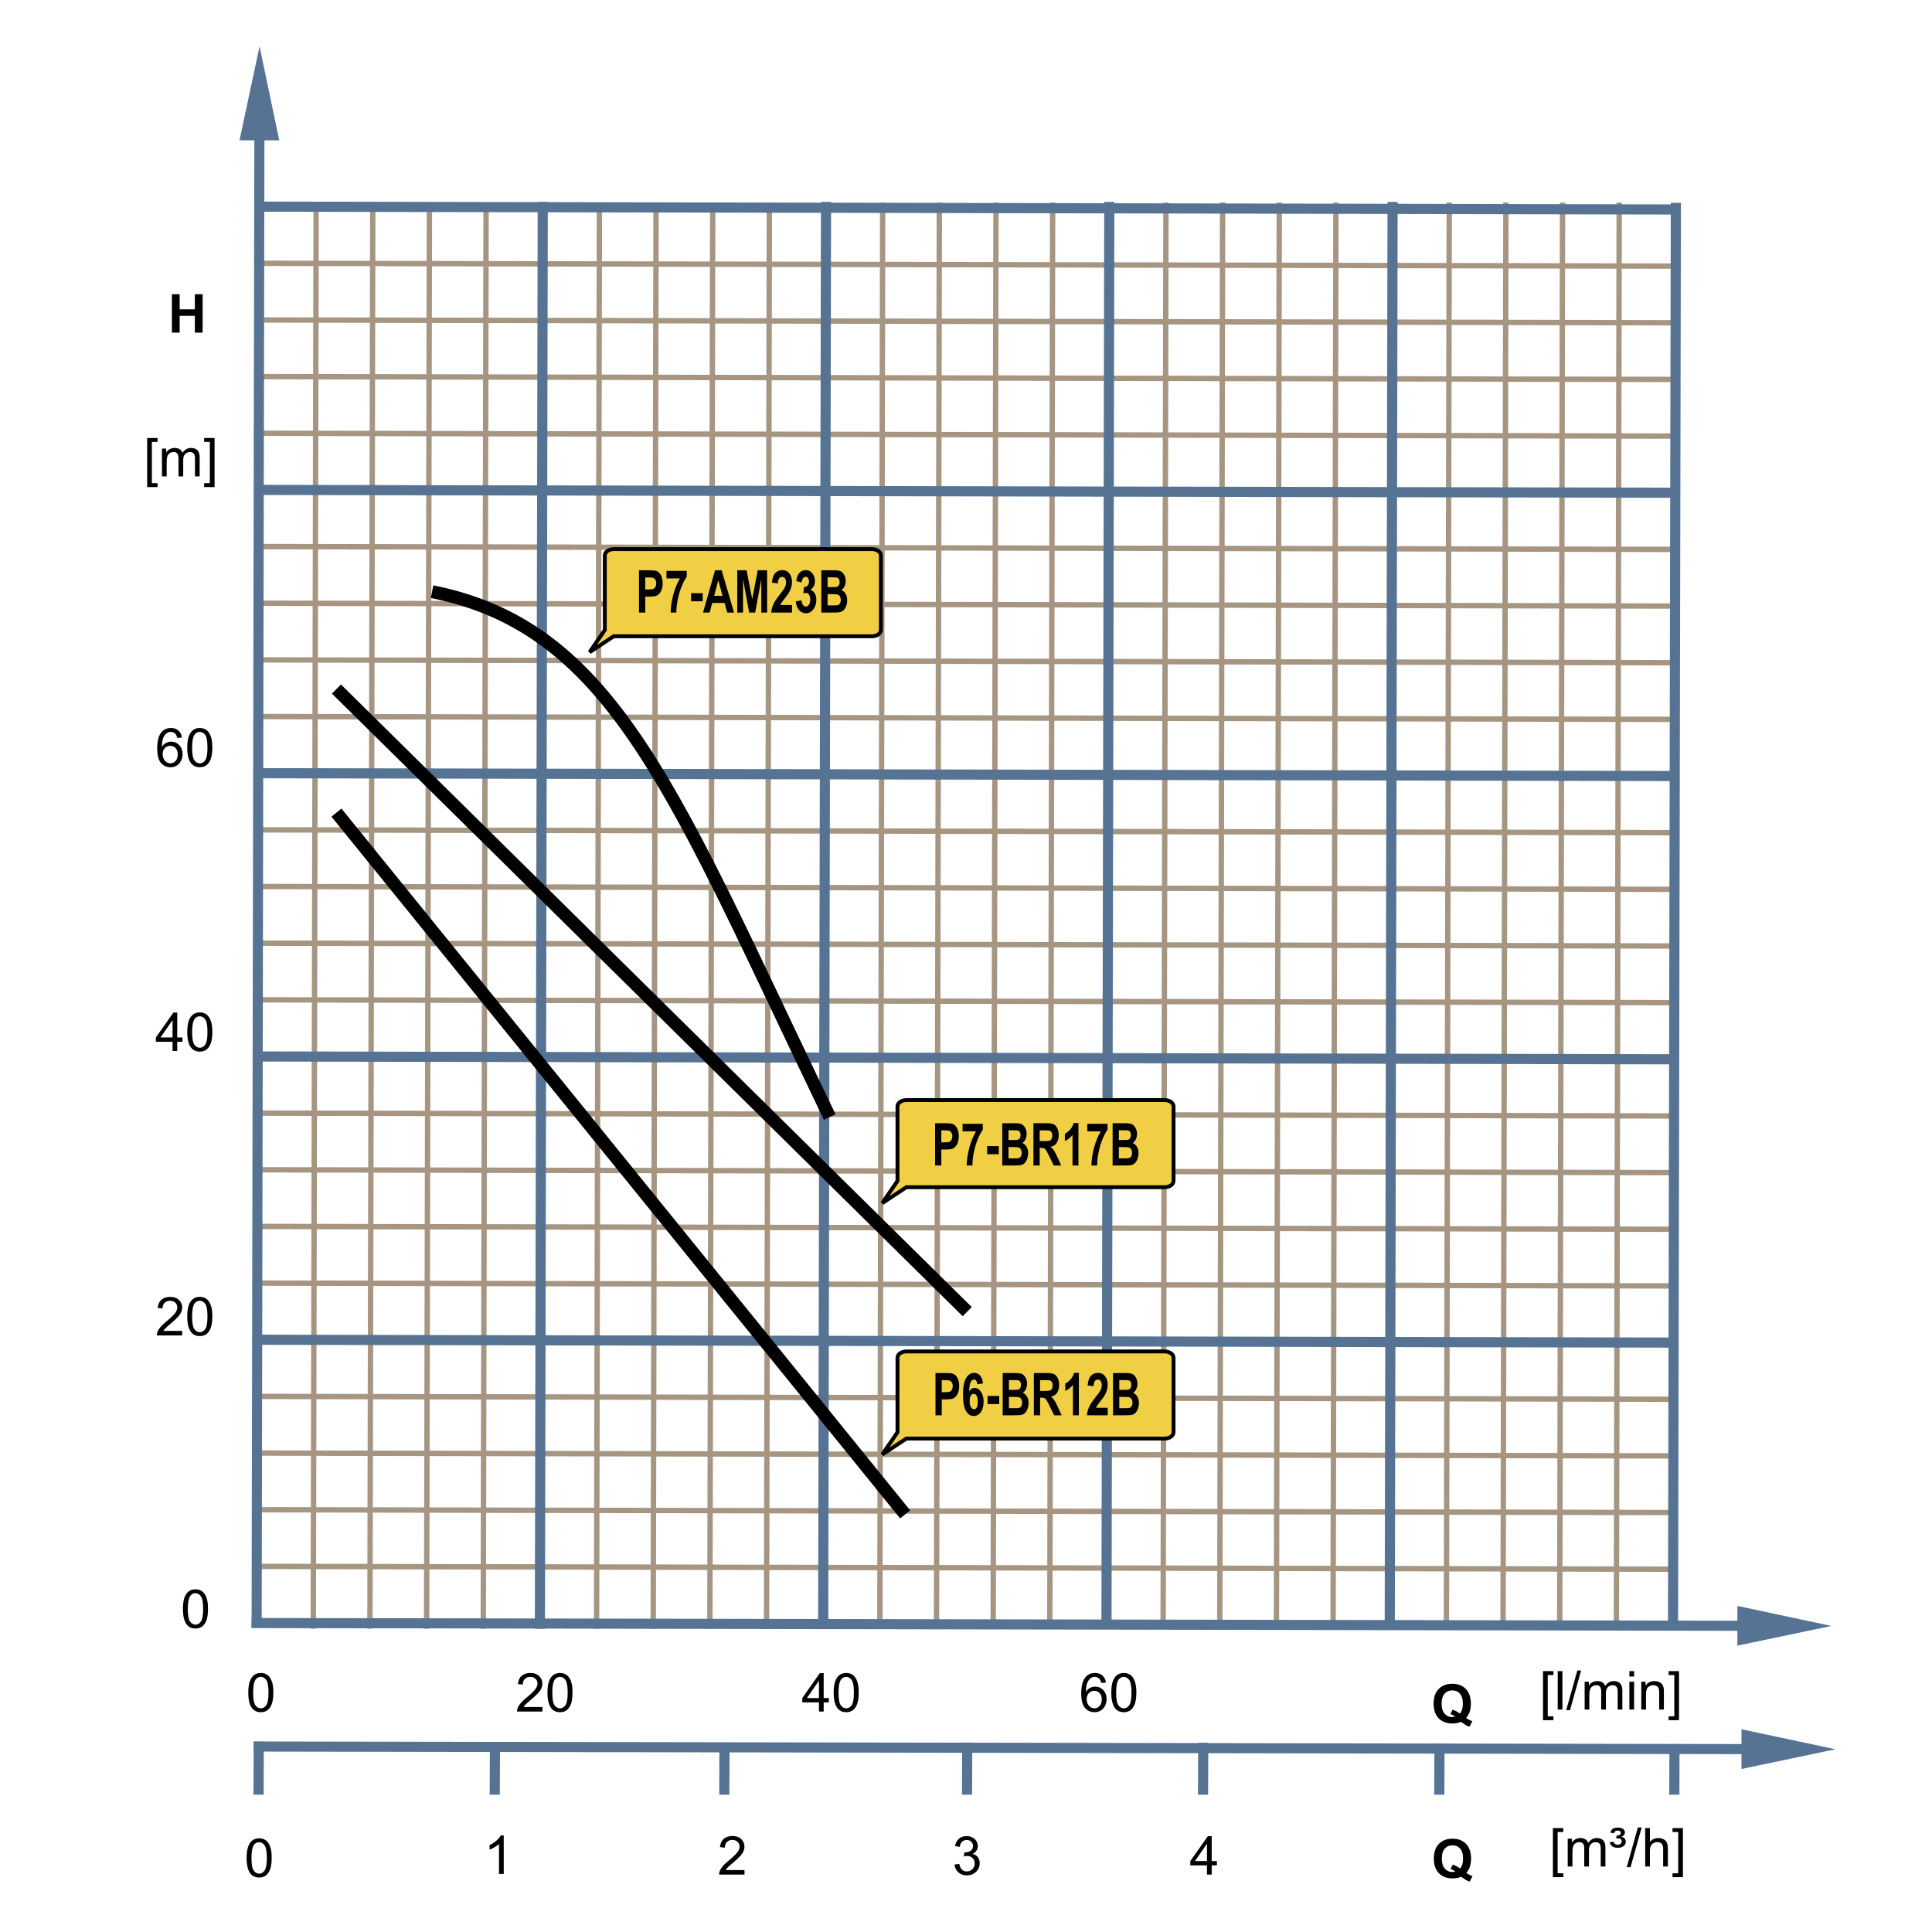 <?xml version="1.0" encoding="UTF-8"?>
<!DOCTYPE svg PUBLIC "-//W3C//DTD SVG 1.1//EN" "http://www.w3.org/Graphics/SVG/1.1/DTD/svg11.dtd">
<svg xmlns="http://www.w3.org/2000/svg" xml:space="preserve" width="600px" height="600px" style="shape-rendering:geometricPrecision; text-rendering:geometricPrecision; image-rendering:optimizeQuality; fill-rule:evenodd; clip-rule:evenodd"
viewBox="0 0 600 600"
 xmlns:xlink="http://www.w3.org/1999/xlink">
 <defs>
  <style type="text/css">
   <![CDATA[
    .str2 {stroke:black;stroke-width:1.2}
    .str0 {stroke:#A59581;stroke-width:1.666}
    .str1 {stroke:#567394;stroke-width:3.15}
    .str3 {stroke:black;stroke-width:4}
    .fil0 {fill:none}
    .fil3 {fill:#F1CF44}
    .fil1 {fill:black;fill-rule:nonzero}
    .fil2 {fill:#567394;fill-rule:nonzero}
   ]]>
  </style>
 </defs>
 <g id="Ebene_1">
  <line class="fil0 str0" x1="98.176" y1="62.895" x2="97.294" y2= "505.82" />
  <line class="fil0 str0" x1="186.151" y1="62.895" x2="185.269" y2= "505.82" />
  <line class="fil0 str0" x1="274.126" y1="62.895" x2="273.244" y2= "505.82" />
  <line class="fil0 str0" x1="362.101" y1="62.895" x2="361.219" y2= "505.82" />
  <line class="fil0 str0" x1="450.076" y1="62.895" x2="449.194" y2= "505.82" />
  <line class="fil0 str0" x1="115.772" y1="62.895" x2="114.89" y2= "505.82" />
  <line class="fil0 str0" x1="203.746" y1="62.895" x2="202.865" y2= "505.82" />
  <line class="fil0 str0" x1="291.721" y1="62.895" x2="290.839" y2= "505.82" />
  <line class="fil0 str0" x1="379.696" y1="62.895" x2="378.814" y2= "505.82" />
  <line class="fil0 str0" x1="467.671" y1="62.895" x2="466.789" y2= "505.82" />
  <line class="fil0 str0" x1="133.365" y1="62.895" x2="132.485" y2= "505.82" />
  <line class="fil0 str0" x1="221.34" y1="62.895" x2="220.46" y2= "505.82" />
  <line class="fil0 str0" x1="309.315" y1="62.895" x2="308.435" y2= "505.82" />
  <line class="fil0 str0" x1="397.29" y1="62.895" x2="396.409" y2= "505.82" />
  <line class="fil0 str0" x1="485.265" y1="62.895" x2="484.384" y2= "505.82" />
  <line class="fil0 str0" x1="150.961" y1="62.895" x2="150.08" y2= "505.82" />
  <line class="fil0 str0" x1="238.935" y1="62.895" x2="238.055" y2= "505.82" />
  <line class="fil0 str0" x1="326.91" y1="62.895" x2="326.03" y2= "505.82" />
  <line class="fil0 str0" x1="414.885" y1="62.895" x2="414.003" y2= "505.82" />
  <line class="fil0 str0" x1="502.86" y1="62.895" x2="501.978" y2= "505.82" />
  <line class="fil0 str0" x1="519.97" y1="399.357" x2="79.721" y2= "398.476" />
  <line class="fil0 str0" x1="519.97" y1="487.332" x2="79.721" y2= "486.45" />
  <line class="fil0 str0" x1="519.97" y1="311.383" x2="79.721" y2= "310.501" />
  <line class="fil0 str0" x1="519.97" y1="223.408" x2="79.721" y2= "222.526" />
  <line class="fil0 str0" x1="519.97" y1="135.433" x2="79.721" y2= "134.551" />
  <line class="fil0 str0" x1="519.97" y1="381.762" x2="79.721" y2= "380.88" />
  <line class="fil0 str0" x1="519.97" y1="469.737" x2="79.721" y2= "468.855" />
  <line class="fil0 str0" x1="519.97" y1="293.787" x2="79.721" y2= "292.906" />
  <line class="fil0 str0" x1="519.97" y1="205.813" x2="79.721" y2= "204.931" />
  <line class="fil0 str0" x1="519.97" y1="117.838" x2="79.721" y2= "116.956" />
  <line class="fil0 str0" x1="519.97" y1="364.167" x2="79.721" y2= "363.285" />
  <line class="fil0 str0" x1="519.97" y1="452.142" x2="79.721" y2= "451.26" />
  <line class="fil0 str0" x1="519.97" y1="276.192" x2="79.721" y2= "275.31" />
  <line class="fil0 str0" x1="519.97" y1="188.217" x2="79.721" y2= "187.335" />
  <line class="fil0 str0" x1="519.97" y1="100.243" x2="79.721" y2= "99.361" />
  <line class="fil0 str0" x1="519.97" y1="346.572" x2="79.721" y2= "345.691" />
  <line class="fil0 str0" x1="519.97" y1="434.546" x2="79.721" y2= "433.666" />
  <line class="fil0 str0" x1="519.97" y1="258.597" x2="79.721" y2= "257.717" />
  <line class="fil0 str0" x1="519.97" y1="170.622" x2="79.721" y2= "169.742" />
  <line class="fil0 str0" x1="519.97" y1="82.647" x2="79.721" y2= "81.767" />
  <polygon class="fil1" points="53.386,103.302 53.386,91.372 55.797,91.372 55.797,96.066 60.517,96.066 60.517,91.372 62.924,91.372 62.924,103.302 60.517,103.302 60.517,98.087 55.797,98.087 55.797,103.302 "/>
  <polygon class="fil1" points="45.701,151.263 45.701,136.022 48.931,136.022 48.931,137.236 47.167,137.236 47.167,150.052 48.931,150.052 48.931,151.263 "/>
  <path id="1" class="fil1" d="M50.299 147.953l0 -8.641 1.309 0 0 1.211c0.272,-0.422 0.633,-0.764 1.083,-1.02 0.45,-0.258 0.964,-0.389 1.539,-0.389 0.639,0 1.164,0.134 1.573,0.4 0.411,0.268 0.699,0.636 0.866,1.115 0.687,-1.009 1.575,-1.515 2.669,-1.515 0.858,0 1.517,0.239 1.978,0.715 0.461,0.474 0.691,1.205 0.691,2.191l0 5.934 -1.455 0 0 -5.444c0,-0.586 -0.047,-1.008 -0.142,-1.266 -0.098,-0.257 -0.269,-0.465 -0.517,-0.624 -0.25,-0.154 -0.545,-0.235 -0.88,-0.235 -0.609,0 -1.112,0.202 -1.515,0.608 -0.4,0.403 -0.602,1.05 -0.602,1.939l0 5.022 -1.465 0 0 -5.614c0,-0.652 -0.12,-1.142 -0.357,-1.466 -0.239,-0.324 -0.628,-0.488 -1.173,-0.488 -0.411,0 -0.792,0.107 -1.142,0.328 -0.35,0.216 -0.605,0.532 -0.761,0.95 -0.159,0.419 -0.236,1.022 -0.236,1.808l0 4.483 -1.465 0z"/>
  <polygon id="12" class="fil1" points="66.63,151.263 63.4,151.263 63.4,150.052 65.167,150.052 65.167,137.236 63.4,137.236 63.4,136.022 66.63,136.022 "/>
  <path class="fil1" d="M56.589 413.323l0 1.408 -7.887 0c-0.011,-0.353 0.044,-0.691 0.17,-1.017 0.2,-0.539 0.521,-1.066 0.964,-1.587 0.444,-0.52 1.083,-1.123 1.917,-1.806 1.296,-1.065 2.175,-1.906 2.63,-2.528 0.455,-0.619 0.683,-1.208 0.683,-1.761 0,-0.581 -0.208,-1.069 -0.622,-1.469 -0.417,-0.398 -0.959,-0.598 -1.625,-0.598 -0.706,0 -1.269,0.211 -1.691,0.636 -0.425,0.422 -0.639,1.009 -0.644,1.756l-1.506 -0.153c0.102,-1.124 0.491,-1.981 1.164,-2.57 0.672,-0.587 1.578,-0.882 2.71,-0.882 1.145,0 2.05,0.318 2.717,0.953 0.669,0.635 1.003,1.422 1.003,2.361 0,0.477 -0.098,0.946 -0.294,1.408 -0.194,0.461 -0.52,0.948 -0.972,1.455 -0.454,0.512 -1.206,1.211 -2.258,2.101 -0.879,0.739 -1.443,1.238 -1.693,1.502 -0.249,0.261 -0.455,0.524 -0.619,0.792l5.854 0z"/>
  <path id="1" class="fil1" d="M58.157 408.847c0,-1.411 0.145,-2.546 0.436,-3.405 0.29,-0.861 0.723,-1.526 1.294,-1.992 0.572,-0.466 1.291,-0.699 2.159,-0.699 0.641,0 1.202,0.129 1.685,0.389 0.483,0.255 0.88,0.627 1.197,1.113 0.315,0.485 0.562,1.077 0.74,1.775 0.18,0.698 0.269,1.636 0.269,2.819 0,1.4 -0.145,2.528 -0.431,3.389 -0.288,0.861 -0.72,1.524 -1.291,1.995 -0.572,0.469 -1.294,0.702 -2.168,0.702 -1.151,0 -2.054,-0.411 -2.709,-1.236 -0.786,-0.992 -1.181,-2.611 -1.181,-4.85zm1.506 0c0,1.959 0.231,3.261 0.69,3.912 0.458,0.647 1.022,0.972 1.694,0.972 0.674,0 1.238,-0.328 1.696,-0.978 0.458,-0.65 0.69,-1.953 0.69,-3.906 0,-1.964 -0.231,-3.269 -0.69,-3.913 -0.458,-0.647 -1.027,-0.97 -1.71,-0.97 -0.676,0 -1.211,0.287 -1.614,0.857 -0.502,0.724 -0.756,2.069 -0.756,4.027z"/>
  <path class="fil1" d="M56.814 499.665c0,-1.411 0.145,-2.546 0.436,-3.405 0.29,-0.861 0.723,-1.526 1.294,-1.992 0.572,-0.466 1.291,-0.699 2.159,-0.699 0.641,0 1.202,0.129 1.685,0.389 0.483,0.255 0.88,0.627 1.197,1.113 0.315,0.485 0.562,1.077 0.74,1.775 0.18,0.698 0.269,1.636 0.269,2.819 0,1.4 -0.145,2.528 -0.431,3.389 -0.288,0.861 -0.72,1.524 -1.291,1.995 -0.572,0.469 -1.294,0.702 -2.168,0.702 -1.151,0 -2.054,-0.411 -2.709,-1.236 -0.786,-0.992 -1.181,-2.611 -1.181,-4.85zm1.506 0c0,1.959 0.231,3.261 0.69,3.912 0.458,0.647 1.022,0.972 1.694,0.972 0.674,0 1.238,-0.328 1.696,-0.978 0.458,-0.65 0.69,-1.953 0.69,-3.906 0,-1.964 -0.231,-3.269 -0.69,-3.913 -0.458,-0.647 -1.027,-0.97 -1.71,-0.97 -0.676,0 -1.211,0.287 -1.614,0.857 -0.502,0.724 -0.756,2.069 -0.756,4.027z"/>
  <path class="fil1" d="M53.583 326.389l0 -2.855 -5.175 0 0 -1.345 5.444 -7.731 1.197 0 0 7.731 1.611 0 0 1.345 -1.611 0 0 2.855 -1.466 0zm0 -4.2l0 -5.378 -3.734 5.378 3.734 0z"/>
  <path id="1" class="fil1" d="M58.157 320.506c0,-1.411 0.145,-2.546 0.436,-3.405 0.29,-0.861 0.723,-1.526 1.294,-1.992 0.572,-0.466 1.291,-0.699 2.159,-0.699 0.641,0 1.202,0.129 1.685,0.389 0.483,0.255 0.88,0.627 1.197,1.113 0.315,0.485 0.562,1.077 0.74,1.775 0.18,0.698 0.269,1.636 0.269,2.819 0,1.4 -0.145,2.528 -0.431,3.389 -0.288,0.861 -0.72,1.524 -1.291,1.995 -0.572,0.469 -1.294,0.702 -2.168,0.702 -1.151,0 -2.054,-0.411 -2.709,-1.236 -0.786,-0.992 -1.181,-2.611 -1.181,-4.85zm1.506 0c0,1.959 0.231,3.261 0.69,3.912 0.458,0.647 1.022,0.972 1.694,0.972 0.674,0 1.238,-0.328 1.696,-0.978 0.458,-0.65 0.69,-1.953 0.69,-3.906 0,-1.964 -0.231,-3.269 -0.69,-3.913 -0.458,-0.647 -1.027,-0.97 -1.71,-0.97 -0.676,0 -1.211,0.287 -1.614,0.857 -0.502,0.724 -0.756,2.069 -0.756,4.027z"/>
  <path class="fil1" d="M56.488 229.058l-1.455 0.113c-0.131,-0.575 -0.315,-0.994 -0.553,-1.252 -0.397,-0.42 -0.887,-0.628 -1.468,-0.628 -0.466,0 -0.874,0.131 -1.227,0.392 -0.461,0.335 -0.825,0.827 -1.091,1.472 -0.265,0.644 -0.403,1.564 -0.414,2.757 0.353,-0.535 0.783,-0.935 1.294,-1.197 0.509,-0.258 1.044,-0.389 1.603,-0.389 0.976,0 1.808,0.357 2.493,1.077 0.687,0.72 1.032,1.647 1.032,2.786 0,0.751 -0.164,1.446 -0.487,2.09 -0.321,0.641 -0.767,1.135 -1.331,1.477 -0.564,0.342 -1.202,0.512 -1.918,0.512 -1.224,0 -2.217,-0.447 -2.987,-1.348 -0.772,-0.896 -1.154,-2.378 -1.154,-4.438 0,-2.306 0.424,-3.981 1.277,-5.028 0.742,-0.91 1.742,-1.369 3.003,-1.369 0.935,0 1.706,0.263 2.306,0.791 0.6,0.526 0.957,1.254 1.077,2.181zm-5.98 5.142c0,0.506 0.107,0.989 0.321,1.449 0.214,0.461 0.513,0.813 0.898,1.054 0.386,0.241 0.792,0.364 1.214,0.364 0.619,0 1.15,-0.25 1.594,-0.75 0.444,-0.501 0.666,-1.178 0.666,-2.033 0,-0.825 -0.219,-1.476 -0.658,-1.951 -0.438,-0.474 -0.991,-0.71 -1.658,-0.71 -0.663,0 -1.224,0.236 -1.685,0.71 -0.461,0.476 -0.691,1.098 -0.691,1.868z"/>
  <path id="1" class="fil1" d="M58.157 232.183c0,-1.411 0.145,-2.546 0.436,-3.405 0.29,-0.861 0.723,-1.526 1.294,-1.992 0.572,-0.466 1.291,-0.699 2.159,-0.699 0.641,0 1.202,0.129 1.685,0.389 0.483,0.255 0.88,0.627 1.197,1.113 0.315,0.485 0.562,1.077 0.74,1.775 0.18,0.698 0.269,1.636 0.269,2.819 0,1.4 -0.145,2.528 -0.431,3.389 -0.288,0.861 -0.72,1.524 -1.291,1.995 -0.572,0.469 -1.294,0.702 -2.168,0.702 -1.151,0 -2.054,-0.411 -2.709,-1.236 -0.786,-0.992 -1.181,-2.611 -1.181,-4.85zm1.506 0c0,1.959 0.231,3.261 0.69,3.912 0.458,0.647 1.022,0.972 1.694,0.972 0.674,0 1.238,-0.328 1.696,-0.978 0.458,-0.65 0.69,-1.953 0.69,-3.906 0,-1.964 -0.231,-3.269 -0.69,-3.913 -0.458,-0.647 -1.027,-0.97 -1.71,-0.97 -0.676,0 -1.211,0.287 -1.614,0.857 -0.502,0.724 -0.756,2.069 -0.756,4.027z"/>
  <g>
   <path class="fil2" d="M86.724 43.595l-12.34 -0.022 6.224 -29.195 6.117 29.217zm-8.594 461.891l0.877 -473.921 3.137 0 -0.877 473.921 -3.137 0z"/>
  </g>
  <line class="fil0 str1" x1="168.556" y1="62.707" x2="167.674" y2= "505.82" />
  <line class="fil0 str1" x1="256.531" y1="62.707" x2="255.649" y2= "505.82" />
  <line class="fil0 str1" x1="344.506" y1="62.707" x2="343.624" y2= "505.82" />
  <line class="fil0 str1" x1="432.48" y1="62.707" x2="431.598" y2= "505.82" />
  <line class="fil0 str1" x1="520.455" y1="62.994" x2="519.573" y2= "505.82" />
  <g>
   <path class="fil2" d="M539.545 511.071l0.022 -12.34 29.195 6.224 -29.217 6.117zm-461.419 -8.594l473.449 0.877 0 3.137 -473.449 -0.877 0 -3.137z"/>
  </g>
  <line class="fil0 str1" x1="519.97" y1="416.953" x2="79.721" y2= "416.071" />
  <line class="fil0 str1" x1="519.97" y1="328.978" x2="79.721" y2= "328.096" />
  <line class="fil0 str1" x1="519.97" y1="241.003" x2="79.721" y2= "240.121" />
  <line class="fil0 str1" x1="519.97" y1="153.028" x2="79.721" y2= "152.146" />
  <line class="fil0 str1" x1="519.97" y1="65.053" x2="79.721" y2= "64.172" />
  <path class="fil1" d="M455.317 533.528c0.589,0.422 1.235,0.761 1.928,1.008l-0.885 1.702c-0.364,-0.109 -0.72,-0.258 -1.068,-0.447 -0.077,-0.038 -0.611,-0.391 -1.602,-1.058 -0.784,0.342 -1.647,0.512 -2.597,0.512 -1.835,0 -3.269,-0.539 -4.309,-1.62 -1.039,-1.077 -1.559,-2.594 -1.559,-4.546 0,-1.95 0.52,-3.463 1.562,-4.546 1.041,-1.08 2.455,-1.622 4.241,-1.622 1.767,0 3.17,0.542 4.205,1.622 1.036,1.083 1.556,2.597 1.556,4.546 0,1.03 -0.145,1.935 -0.43,2.717 -0.22,0.597 -0.567,1.175 -1.043,1.734zm-1.939 -1.359c0.312,-0.364 0.542,-0.803 0.698,-1.32 0.153,-0.513 0.23,-1.106 0.23,-1.772 0,-1.381 -0.302,-2.408 -0.91,-3.088 -0.608,-0.68 -1.403,-1.022 -2.384,-1.022 -0.983,0 -1.776,0.342 -2.387,1.024 -0.613,0.683 -0.918,1.712 -0.918,3.087 0,1.392 0.306,2.436 0.918,3.128 0.611,0.691 1.38,1.039 2.313,1.039 0.346,0 0.677,-0.058 0.986,-0.173 -0.488,-0.318 -0.986,-0.569 -1.488,-0.75l0.674 -1.375c0.792,0.272 1.55,0.677 2.269,1.222z"/>
  <path class="fil1" d="M455.38 581.641c0.589,0.422 1.235,0.761 1.928,1.008l-0.885 1.702c-0.364,-0.109 -0.72,-0.258 -1.068,-0.447 -0.077,-0.038 -0.611,-0.391 -1.602,-1.058 -0.784,0.342 -1.647,0.512 -2.597,0.512 -1.835,0 -3.269,-0.539 -4.309,-1.62 -1.039,-1.077 -1.559,-2.594 -1.559,-4.546 0,-1.95 0.52,-3.463 1.562,-4.546 1.041,-1.08 2.455,-1.622 4.241,-1.622 1.767,0 3.17,0.542 4.205,1.622 1.036,1.083 1.556,2.597 1.556,4.546 0,1.03 -0.145,1.935 -0.43,2.717 -0.22,0.597 -0.567,1.175 -1.043,1.734zm-1.939 -1.359c0.312,-0.364 0.542,-0.803 0.698,-1.32 0.153,-0.513 0.23,-1.106 0.23,-1.772 0,-1.381 -0.302,-2.408 -0.91,-3.088 -0.608,-0.68 -1.403,-1.022 -2.384,-1.022 -0.983,0 -1.776,0.342 -2.387,1.024 -0.613,0.683 -0.918,1.712 -0.918,3.087 0,1.392 0.306,2.436 0.918,3.128 0.611,0.691 1.38,1.039 2.313,1.039 0.346,0 0.677,-0.058 0.986,-0.173 -0.488,-0.318 -0.986,-0.569 -1.488,-0.75l0.674 -1.375c0.792,0.272 1.55,0.677 2.269,1.222z"/>
  <polygon class="fil1" points="479.198,534.225 479.198,518.984 482.428,518.984 482.428,520.198 480.665,520.198 480.665,533.014 482.428,533.014 482.428,534.225 "/>
  <polygon id="1" class="fil1" points="483.764,530.915 483.764,518.984 485.228,518.984 485.228,530.915 "/>
  <polygon id="12" class="fil1" points="486.4,531.118 489.858,518.783 491.03,518.783 487.581,531.118 "/>
  <path id="123" class="fil1" d="M492.129 530.915l0 -8.641 1.309 0 0 1.211c0.272,-0.422 0.633,-0.764 1.083,-1.02 0.45,-0.258 0.964,-0.389 1.539,-0.389 0.639,0 1.164,0.134 1.573,0.4 0.411,0.268 0.699,0.636 0.866,1.115 0.687,-1.009 1.575,-1.515 2.669,-1.515 0.858,0 1.517,0.239 1.978,0.715 0.461,0.474 0.691,1.205 0.691,2.191l0 5.934 -1.455 0 0 -5.444c0,-0.586 -0.047,-1.008 -0.142,-1.266 -0.098,-0.257 -0.269,-0.465 -0.517,-0.624 -0.25,-0.154 -0.545,-0.235 -0.88,-0.235 -0.609,0 -1.112,0.202 -1.515,0.608 -0.4,0.403 -0.602,1.05 -0.602,1.939l0 5.022 -1.465 0 0 -5.614c0,-0.652 -0.12,-1.142 -0.357,-1.466 -0.239,-0.324 -0.628,-0.488 -1.173,-0.488 -0.411,0 -0.792,0.107 -1.142,0.328 -0.35,0.216 -0.605,0.532 -0.761,0.95 -0.159,0.419 -0.236,1.022 -0.236,1.808l0 4.483 -1.465 0z"/>
  <path id="1234" class="fil1" d="M506.019 520.671l0 -1.687 1.466 0 0 1.687 -1.466 0zm0 10.244l0 -8.641 1.466 0 0 8.641 -1.466 0z"/>
  <path id="12345" class="fil1" d="M509.715 530.915l0 -8.641 1.318 0 0 1.227c0.635,-0.95 1.553,-1.425 2.75,-1.425 0.521,0 1,0.094 1.436,0.282 0.438,0.189 0.764,0.433 0.98,0.739 0.22,0.302 0.37,0.663 0.458,1.08 0.054,0.272 0.08,0.746 0.08,1.425l0 5.313 -1.466 0 0 -5.258c0,-0.594 -0.055,-1.041 -0.169,-1.339 -0.115,-0.294 -0.318,-0.531 -0.606,-0.706 -0.291,-0.178 -0.63,-0.266 -1.022,-0.266 -0.625,0 -1.161,0.2 -1.617,0.594 -0.452,0.397 -0.677,1.146 -0.677,2.255l0 4.72 -1.465 0z"/>
  <polygon id="123456" class="fil1" points="521.431,534.225 518.202,534.225 518.202,533.014 519.969,533.014 519.969,520.198 518.202,520.198 518.202,518.984 521.431,518.984 "/>
  <polygon class="fil1" points="482.269,582.973 482.269,567.732 485.499,567.732 485.499,568.946 483.735,568.946 483.735,581.762 485.499,581.762 485.499,582.973 "/>
  <path id="1" class="fil1" d="M486.868 579.663l0 -8.641 1.309 0 0 1.211c0.272,-0.422 0.633,-0.764 1.083,-1.02 0.45,-0.258 0.964,-0.389 1.539,-0.389 0.639,0 1.164,0.134 1.573,0.4 0.411,0.268 0.699,0.636 0.866,1.115 0.687,-1.009 1.575,-1.515 2.669,-1.515 0.858,0 1.517,0.239 1.978,0.715 0.461,0.474 0.691,1.205 0.691,2.191l0 5.934 -1.455 0 0 -5.444c0,-0.586 -0.047,-1.008 -0.142,-1.266 -0.098,-0.257 -0.269,-0.465 -0.517,-0.624 -0.25,-0.154 -0.545,-0.235 -0.88,-0.235 -0.609,0 -1.112,0.202 -1.515,0.608 -0.4,0.403 -0.602,1.05 -0.602,1.939l0 5.022 -1.465 0 0 -5.614c0,-0.652 -0.12,-1.142 -0.357,-1.466 -0.239,-0.324 -0.628,-0.488 -1.173,-0.488 -0.411,0 -0.792,0.107 -1.142,0.328 -0.35,0.216 -0.605,0.532 -0.761,0.95 -0.159,0.419 -0.236,1.022 -0.236,1.808l0 4.483 -1.465 0z"/>
  <path id="12" class="fil1" d="M499.921 572.102l1.186 -0.123c0.109,0.328 0.25,0.55 0.425,0.669 0.233,0.162 0.509,0.243 0.831,0.243 0.383,0 0.693,-0.106 0.928,-0.317 0.233,-0.211 0.35,-0.468 0.35,-0.764 0,-0.272 -0.101,-0.49 -0.294,-0.654 -0.195,-0.161 -0.528,-0.241 -1,-0.241 -0.066,0 -0.156,0.005 -0.269,0.014 -0.076,0.005 -0.137,0.008 -0.178,0.008l0.178 -0.894c0.439,0.005 0.761,-0.072 0.964,-0.236 0.203,-0.161 0.306,-0.361 0.306,-0.595 0,-0.2 -0.08,-0.372 -0.244,-0.51 -0.162,-0.142 -0.403,-0.211 -0.726,-0.211 -0.302,0 -0.539,0.058 -0.71,0.178 -0.17,0.12 -0.32,0.335 -0.444,0.649l-1.164 -0.186c0.224,-0.575 0.506,-0.978 0.844,-1.205 0.339,-0.228 0.833,-0.342 1.483,-0.342 0.783,0 1.35,0.146 1.706,0.436 0.354,0.291 0.532,0.652 0.532,1.085 0,0.301 -0.096,0.564 -0.288,0.798 -0.192,0.233 -0.469,0.402 -0.833,0.506 0.483,0.12 0.838,0.317 1.066,0.589 0.228,0.274 0.342,0.597 0.342,0.965 0,0.504 -0.217,0.942 -0.644,1.317 -0.428,0.376 -1.039,0.562 -1.831,0.562 -0.757,0 -1.339,-0.15 -1.742,-0.45 -0.402,-0.302 -0.658,-0.734 -0.772,-1.291z"/>
  <polygon id="123" class="fil1" points="505.202,579.866 508.66,567.531 509.831,567.531 506.383,579.866 "/>
  <path id="1234" class="fil1" d="M510.931 579.663l0 -11.931 1.465 0 0 4.28c0.683,-0.791 1.546,-1.189 2.589,-1.189 0.639,0 1.194,0.129 1.666,0.381 0.472,0.25 0.811,0.6 1.014,1.044 0.203,0.446 0.306,1.093 0.306,1.937l0 5.477 -1.466 0 0 -5.477c0,-0.731 -0.159,-1.265 -0.476,-1.597 -0.317,-0.334 -0.767,-0.504 -1.346,-0.504 -0.435,0 -0.843,0.115 -1.225,0.339 -0.384,0.225 -0.655,0.531 -0.817,0.918 -0.164,0.383 -0.244,0.917 -0.244,1.594l0 4.728 -1.465 0z"/>
  <polygon id="12345" class="fil1" points="522.647,582.973 519.417,582.973 519.417,581.762 521.184,581.762 521.184,568.946 519.417,568.946 519.417,567.732 522.647,567.732 "/>
  <path class="fil1" d="M168.454 530.131l0 1.408 -7.887 0c-0.011,-0.353 0.044,-0.691 0.17,-1.017 0.2,-0.539 0.521,-1.066 0.964,-1.587 0.444,-0.52 1.083,-1.123 1.917,-1.806 1.296,-1.065 2.175,-1.906 2.63,-2.528 0.455,-0.619 0.683,-1.208 0.683,-1.761 0,-0.581 -0.208,-1.069 -0.622,-1.469 -0.417,-0.398 -0.959,-0.598 -1.625,-0.598 -0.706,0 -1.269,0.211 -1.691,0.636 -0.425,0.422 -0.639,1.009 -0.644,1.756l-1.506 -0.153c0.102,-1.124 0.491,-1.981 1.164,-2.57 0.672,-0.587 1.578,-0.882 2.71,-0.882 1.145,0 2.05,0.318 2.717,0.953 0.669,0.635 1.003,1.422 1.003,2.361 0,0.477 -0.098,0.946 -0.294,1.408 -0.194,0.461 -0.52,0.948 -0.972,1.455 -0.454,0.512 -1.206,1.211 -2.258,2.101 -0.879,0.739 -1.443,1.238 -1.693,1.502 -0.249,0.261 -0.455,0.524 -0.619,0.792l5.854 0z"/>
  <path id="1" class="fil1" d="M170.022 525.655c0,-1.411 0.145,-2.546 0.436,-3.405 0.29,-0.861 0.723,-1.526 1.294,-1.992 0.572,-0.466 1.291,-0.699 2.159,-0.699 0.641,0 1.202,0.129 1.685,0.389 0.483,0.255 0.88,0.627 1.197,1.113 0.315,0.485 0.562,1.077 0.74,1.775 0.18,0.698 0.269,1.636 0.269,2.819 0,1.4 -0.145,2.528 -0.431,3.389 -0.288,0.861 -0.72,1.524 -1.291,1.995 -0.572,0.469 -1.294,0.702 -2.168,0.702 -1.151,0 -2.054,-0.411 -2.709,-1.236 -0.786,-0.992 -1.181,-2.611 -1.181,-4.85zm1.506 0c0,1.959 0.231,3.261 0.69,3.912 0.458,0.647 1.022,0.972 1.694,0.972 0.674,0 1.238,-0.328 1.696,-0.978 0.458,-0.65 0.69,-1.953 0.69,-3.906 0,-1.964 -0.231,-3.269 -0.69,-3.913 -0.458,-0.647 -1.027,-0.97 -1.71,-0.97 -0.676,0 -1.211,0.287 -1.614,0.857 -0.502,0.724 -0.756,2.069 -0.756,4.027z"/>
  <path class="fil1" d="M231.211 580.761l0 1.408 -7.887 0c-0.011,-0.353 0.044,-0.691 0.17,-1.017 0.2,-0.539 0.521,-1.066 0.964,-1.587 0.444,-0.52 1.083,-1.123 1.917,-1.806 1.296,-1.065 2.175,-1.906 2.63,-2.528 0.455,-0.619 0.683,-1.208 0.683,-1.761 0,-0.581 -0.208,-1.069 -0.622,-1.469 -0.417,-0.398 -0.959,-0.598 -1.625,-0.598 -0.706,0 -1.269,0.211 -1.691,0.636 -0.425,0.422 -0.639,1.009 -0.644,1.756l-1.506 -0.153c0.102,-1.124 0.491,-1.981 1.164,-2.57 0.672,-0.587 1.578,-0.882 2.71,-0.882 1.145,0 2.05,0.318 2.717,0.953 0.669,0.635 1.003,1.422 1.003,2.361 0,0.477 -0.098,0.946 -0.294,1.408 -0.194,0.461 -0.52,0.948 -0.972,1.455 -0.454,0.512 -1.206,1.211 -2.258,2.101 -0.879,0.739 -1.443,1.238 -1.693,1.502 -0.249,0.261 -0.455,0.524 -0.619,0.792l5.854 0z"/>
  <path class="fil1" d="M296.444 579.046l1.465 -0.195c0.17,0.831 0.455,1.428 0.858,1.795 0.406,0.367 0.898,0.55 1.477,0.55 0.69,0 1.272,-0.239 1.748,-0.717 0.472,-0.477 0.71,-1.069 0.71,-1.775 0,-0.672 -0.219,-1.228 -0.658,-1.665 -0.441,-0.436 -1,-0.655 -1.677,-0.655 -0.277,0 -0.622,0.055 -1.033,0.164l0.164 -1.287c0.098,0.013 0.175,0.017 0.236,0.017 0.622,0 1.183,-0.164 1.683,-0.488 0.499,-0.326 0.75,-0.828 0.75,-1.506 0,-0.537 -0.183,-0.984 -0.546,-1.334 -0.365,-0.353 -0.835,-0.531 -1.409,-0.531 -0.569,0 -1.044,0.181 -1.422,0.537 -0.38,0.357 -0.625,0.896 -0.732,1.613l-1.465 -0.261c0.178,-0.983 0.586,-1.743 1.219,-2.282 0.636,-0.54 1.425,-0.811 2.37,-0.811 0.65,0 1.25,0.142 1.797,0.419 0.548,0.28 0.967,0.661 1.258,1.145 0.288,0.483 0.436,0.994 0.436,1.539 0,0.513 -0.139,0.983 -0.417,1.408 -0.277,0.422 -0.685,0.759 -1.227,1.008 0.706,0.162 1.252,0.501 1.644,1.014 0.389,0.512 0.583,1.153 0.583,1.923 0,1.041 -0.376,1.924 -1.139,2.649 -0.757,0.726 -1.72,1.087 -2.88,1.087 -1.047,0 -1.917,-0.31 -2.608,-0.935 -0.691,-0.622 -1.087,-1.431 -1.184,-2.425z"/>
  <path class="fil1" d="M156.438 581.991l-1.463 0 0 -9.332c-0.353,0.335 -0.814,0.671 -1.387,1.008 -0.575,0.335 -1.088,0.589 -1.543,0.756l0 -1.414c0.819,-0.386 1.535,-0.854 2.15,-1.4 0.611,-0.55 1.047,-1.08 1.302,-1.597l0.942 0 0 11.979z"/>
  <path class="fil1" d="M374.838 582.169l0 -2.855 -5.175 0 0 -1.345 5.444 -7.731 1.197 0 0 7.731 1.611 0 0 1.345 -1.611 0 0 2.855 -1.466 0zm0 -4.2l0 -5.378 -3.734 5.378 3.734 0z"/>
  <path class="fil1" d="M77.11 525.655c0,-1.411 0.145,-2.546 0.436,-3.405 0.29,-0.861 0.723,-1.526 1.294,-1.992 0.572,-0.466 1.291,-0.699 2.159,-0.699 0.641,0 1.202,0.129 1.685,0.389 0.483,0.255 0.88,0.627 1.197,1.113 0.315,0.485 0.562,1.077 0.74,1.775 0.18,0.698 0.269,1.636 0.269,2.819 0,1.4 -0.145,2.528 -0.431,3.389 -0.288,0.861 -0.72,1.524 -1.291,1.995 -0.572,0.469 -1.294,0.702 -2.168,0.702 -1.151,0 -2.054,-0.411 -2.709,-1.236 -0.786,-0.992 -1.181,-2.611 -1.181,-4.85zm1.506 0c0,1.959 0.231,3.261 0.69,3.912 0.458,0.647 1.022,0.972 1.694,0.972 0.674,0 1.238,-0.328 1.696,-0.978 0.458,-0.65 0.69,-1.953 0.69,-3.906 0,-1.964 -0.231,-3.269 -0.69,-3.913 -0.458,-0.647 -1.027,-0.97 -1.71,-0.97 -0.676,0 -1.211,0.287 -1.614,0.857 -0.502,0.724 -0.756,2.069 -0.756,4.027z"/>
  <path class="fil1" d="M76.591 576.998c0,-1.411 0.145,-2.546 0.436,-3.405 0.29,-0.861 0.723,-1.526 1.294,-1.992 0.572,-0.466 1.291,-0.699 2.159,-0.699 0.641,0 1.202,0.129 1.685,0.389 0.483,0.255 0.88,0.627 1.197,1.113 0.315,0.485 0.562,1.077 0.74,1.775 0.18,0.698 0.269,1.636 0.269,2.819 0,1.4 -0.145,2.528 -0.431,3.389 -0.288,0.861 -0.72,1.524 -1.291,1.995 -0.572,0.469 -1.294,0.702 -2.168,0.702 -1.151,0 -2.054,-0.411 -2.709,-1.236 -0.786,-0.992 -1.181,-2.611 -1.181,-4.85zm1.506 0c0,1.959 0.231,3.261 0.69,3.912 0.458,0.647 1.022,0.972 1.694,0.972 0.674,0 1.238,-0.328 1.696,-0.978 0.458,-0.65 0.69,-1.953 0.69,-3.906 0,-1.964 -0.231,-3.269 -0.69,-3.913 -0.458,-0.647 -1.027,-0.97 -1.71,-0.97 -0.676,0 -1.211,0.287 -1.614,0.857 -0.502,0.724 -0.756,2.069 -0.756,4.027z"/>
  <path class="fil1" d="M254.334 531.539l0 -2.855 -5.175 0 0 -1.345 5.444 -7.731 1.197 0 0 7.731 1.611 0 0 1.345 -1.611 0 0 2.855 -1.466 0zm0 -4.2l0 -5.378 -3.734 5.378 3.734 0z"/>
  <path id="1" class="fil1" d="M258.909 525.655c0,-1.411 0.145,-2.546 0.436,-3.405 0.29,-0.861 0.723,-1.526 1.294,-1.992 0.572,-0.466 1.291,-0.699 2.159,-0.699 0.641,0 1.202,0.129 1.685,0.389 0.483,0.255 0.88,0.627 1.197,1.113 0.315,0.485 0.562,1.077 0.74,1.775 0.18,0.698 0.269,1.636 0.269,2.819 0,1.4 -0.145,2.528 -0.431,3.389 -0.288,0.861 -0.72,1.524 -1.291,1.995 -0.572,0.469 -1.294,0.702 -2.168,0.702 -1.151,0 -2.054,-0.411 -2.709,-1.236 -0.786,-0.992 -1.181,-2.611 -1.181,-4.85zm1.506 0c0,1.959 0.231,3.261 0.69,3.912 0.458,0.647 1.022,0.972 1.694,0.972 0.674,0 1.238,-0.328 1.696,-0.978 0.458,-0.65 0.69,-1.953 0.69,-3.906 0,-1.964 -0.231,-3.269 -0.69,-3.913 -0.458,-0.647 -1.027,-0.97 -1.71,-0.97 -0.676,0 -1.211,0.287 -1.614,0.857 -0.502,0.724 -0.756,2.069 -0.756,4.027z"/>
  <path class="fil1" d="M343.452 522.531l-1.455 0.113c-0.131,-0.575 -0.315,-0.994 -0.553,-1.252 -0.397,-0.42 -0.887,-0.628 -1.468,-0.628 -0.466,0 -0.874,0.131 -1.227,0.392 -0.461,0.335 -0.825,0.827 -1.091,1.472 -0.265,0.644 -0.403,1.564 -0.414,2.757 0.353,-0.535 0.783,-0.935 1.294,-1.197 0.509,-0.258 1.044,-0.389 1.603,-0.389 0.976,0 1.808,0.357 2.493,1.077 0.687,0.72 1.032,1.647 1.032,2.786 0,0.751 -0.164,1.446 -0.487,2.09 -0.321,0.641 -0.767,1.135 -1.331,1.477 -0.564,0.342 -1.202,0.512 -1.918,0.512 -1.224,0 -2.217,-0.447 -2.987,-1.348 -0.772,-0.896 -1.154,-2.378 -1.154,-4.438 0,-2.306 0.424,-3.981 1.277,-5.028 0.742,-0.91 1.742,-1.369 3.003,-1.369 0.935,0 1.706,0.263 2.306,0.791 0.6,0.526 0.957,1.254 1.077,2.181zm-5.98 5.142c0,0.506 0.107,0.989 0.321,1.449 0.214,0.461 0.513,0.813 0.898,1.054 0.386,0.241 0.792,0.364 1.214,0.364 0.619,0 1.15,-0.25 1.594,-0.75 0.444,-0.501 0.666,-1.178 0.666,-2.033 0,-0.825 -0.219,-1.476 -0.658,-1.951 -0.438,-0.474 -0.991,-0.71 -1.658,-0.71 -0.663,0 -1.224,0.236 -1.685,0.71 -0.461,0.476 -0.691,1.098 -0.691,1.868z"/>
  <path id="1" class="fil1" d="M345.121 525.655c0,-1.411 0.145,-2.546 0.436,-3.405 0.29,-0.861 0.723,-1.526 1.294,-1.992 0.572,-0.466 1.291,-0.699 2.159,-0.699 0.641,0 1.202,0.129 1.685,0.389 0.483,0.255 0.88,0.627 1.197,1.113 0.315,0.485 0.562,1.077 0.74,1.775 0.18,0.698 0.269,1.636 0.269,2.819 0,1.4 -0.145,2.528 -0.431,3.389 -0.288,0.861 -0.72,1.524 -1.291,1.995 -0.572,0.469 -1.294,0.702 -2.168,0.702 -1.151,0 -2.054,-0.411 -2.709,-1.236 -0.786,-0.992 -1.181,-2.611 -1.181,-4.85zm1.506 0c0,1.959 0.231,3.261 0.69,3.912 0.458,0.647 1.022,0.972 1.694,0.972 0.674,0 1.238,-0.328 1.696,-0.978 0.458,-0.65 0.69,-1.953 0.69,-3.906 0,-1.964 -0.231,-3.269 -0.69,-3.913 -0.458,-0.647 -1.027,-0.97 -1.71,-0.97 -0.676,0 -1.211,0.287 -1.614,0.857 -0.502,0.724 -0.756,2.069 -0.756,4.027z"/>
  <g>
   <path class="fil2" d="M540.817 549.372l0.022 -12.34 29.195 6.22 -29.217 6.12zm-462.016 -8.543l474.046 0.827 0 3.137 -474.046 -0.827 0 -3.137z"/>
  </g>
  <line class="fil0 str1" x1="80.354" y1="540.89" x2="80.298" y2= "557.361" />
  <line class="fil0 str1" x1="153.712" y1="541.293" x2="153.655" y2= "557.361" />
  <line class="fil0 str1" x1="224.998" y1="541.25" x2="224.942" y2= "557.361" />
  <line class="fil0 str1" x1="300.378" y1="541.173" x2="300.321" y2= "557.361" />
  <line class="fil0 str1" x1="373.672" y1="541.241" x2="373.616" y2= "557.361" />
  <line class="fil0 str1" x1="447.044" y1="541.45" x2="446.987" y2= "557.361" />
  <line class="fil0 str1" x1="520.028" y1="541.657" x2="519.973" y2= "557.361" />
 </g>
 <g id="Ebene_2">
  <path class="fil3 str2" d="M190.589 197.6l80.221 0c1.515,0 2.756,-0.88 2.756,-1.956l0 -23.148c0,-1.077 -1.243,-1.956 -2.756,-1.956l-80.221 0c-1.513,0 -2.756,0.882 -2.756,1.956l0 23.148 -4.728 6.896 7.483 -4.94z"/>
  <path class="fil1" d="M198.449 190.235l0 -13.123 3.109 0c1.176,0 1.945,0.068 2.302,0.2 0.55,0.194 1.011,0.624 1.383,1.282 0.372,0.661 0.557,1.513 0.557,2.554 0,0.808 -0.109,1.485 -0.321,2.033 -0.216,0.55 -0.487,0.981 -0.817,1.294 -0.328,0.312 -0.663,0.52 -1.003,0.619 -0.463,0.126 -1.132,0.191 -2.011,0.191l-1.261 0 0 4.95 -1.937 0zm1.937 -10.902l0 3.723 1.06 0c0.764,0 1.276,-0.068 1.532,-0.205 0.257,-0.137 0.458,-0.353 0.605,-0.644 0.145,-0.293 0.219,-0.633 0.219,-1.022 0,-0.476 -0.102,-0.871 -0.307,-1.181 -0.205,-0.309 -0.466,-0.504 -0.778,-0.581 -0.233,-0.061 -0.698,-0.09 -1.395,-0.09l-0.935 0z"/>
  <path id="1" class="fil1" d="M206.984 179.627l0 -2.334 6.288 0 0 1.824c-0.517,0.699 -1.046,1.702 -1.583,3.009 -0.537,1.304 -0.945,2.694 -1.227,4.165 -0.282,1.472 -0.42,2.786 -0.416,3.943l-1.775 0c0.031,-1.814 0.304,-3.663 0.824,-5.55 0.515,-1.887 1.205,-3.572 2.069,-5.058l-4.181 0z"/>
  <polygon id="12" class="fil1" points="214.622,186.734 214.622,184.219 218.235,184.219 218.235,186.734 "/>
  <path id="123" class="fil1" d="M227.962 190.235l-2.11 0 -0.836 -2.981 -3.838 0 -0.791 2.981 -2.055 0 3.739 -13.123 2.047 0 3.844 13.123zm-3.568 -5.191l-1.323 -4.869 -1.296 4.869 2.619 0z"/>
  <polygon id="1234" class="fil1" points="228.962,190.235 228.962,177.112 231.861,177.112 233.603,186.063 235.323,177.112 238.23,177.112 238.23,190.235 236.43,190.235 236.43,179.906 234.524,190.235 232.66,190.235 230.761,179.906 230.761,190.235 "/>
  <path id="12345" class="fil1" d="M245.961 187.898l0 2.337 -6.449 0c0.072,-0.883 0.28,-1.72 0.63,-2.51 0.35,-0.794 1.039,-1.839 2.068,-3.148 0.83,-1.054 1.339,-1.772 1.526,-2.148 0.252,-0.518 0.38,-1.032 0.38,-1.54 0,-0.559 -0.11,-0.989 -0.331,-1.291 -0.22,-0.304 -0.524,-0.452 -0.913,-0.452 -0.384,0 -0.688,0.157 -0.917,0.472 -0.225,0.318 -0.357,0.844 -0.392,1.576l-1.833 -0.25c0.11,-1.383 0.452,-2.376 1.027,-2.983 0.576,-0.6 1.296,-0.904 2.162,-0.904 0.946,0 1.69,0.353 2.232,1.049 0.54,0.701 0.811,1.569 0.811,2.606 0,0.589 -0.079,1.151 -0.233,1.687 -0.154,0.534 -0.4,1.093 -0.735,1.677 -0.222,0.387 -0.625,0.948 -1.203,1.674 -0.581,0.726 -0.95,1.213 -1.104,1.452 -0.154,0.238 -0.282,0.471 -0.378,0.696l3.654 0z"/>
  <path id="123456" class="fil1" d="M247.139 186.753l1.78 -0.294c0.058,0.62 0.209,1.094 0.46,1.42 0.249,0.331 0.55,0.494 0.902,0.494 0.381,0 0.701,-0.197 0.959,-0.592 0.258,-0.395 0.389,-0.921 0.389,-1.592 0,-0.633 -0.123,-1.132 -0.373,-1.504 -0.247,-0.372 -0.551,-0.554 -0.909,-0.554 -0.236,0 -0.517,0.061 -0.846,0.186l0.205 -2.047c0.498,0.016 0.877,-0.131 1.139,-0.443 0.261,-0.313 0.394,-0.731 0.394,-1.249 0,-0.443 -0.098,-0.795 -0.288,-1.058 -0.194,-0.261 -0.45,-0.394 -0.767,-0.394 -0.315,0 -0.583,0.15 -0.805,0.449 -0.224,0.296 -0.359,0.734 -0.406,1.306l-1.696 -0.392c0.12,-0.794 0.294,-1.43 0.534,-1.904 0.238,-0.472 0.57,-0.846 0.994,-1.117 0.427,-0.272 0.904,-0.411 1.431,-0.411 0.904,0 1.628,0.395 2.173,1.183 0.449,0.644 0.674,1.373 0.674,2.184 0,1.151 -0.46,2.071 -1.38,2.757 0.55,0.161 0.986,0.523 1.317,1.083 0.329,0.559 0.494,1.238 0.494,2.031 0,1.151 -0.309,2.132 -0.923,2.945 -0.614,0.809 -1.381,1.217 -2.296,1.217 -0.869,0 -1.589,-0.343 -2.161,-1.024 -0.572,-0.685 -0.902,-1.578 -0.995,-2.682z"/>
  <path id="1234567" class="fil1" d="M255.071 177.112l3.836 0c0.759,0 1.326,0.043 1.699,0.132 0.373,0.085 0.707,0.265 1.002,0.54 0.294,0.276 0.539,0.638 0.735,1.096 0.195,0.455 0.294,0.969 0.294,1.535 0,0.614 -0.121,1.178 -0.362,1.691 -0.243,0.513 -0.572,0.899 -0.986,1.156 0.584,0.231 1.035,0.628 1.348,1.189 0.315,0.562 0.471,1.22 0.471,1.98 0,0.595 -0.099,1.176 -0.304,1.742 -0.203,0.561 -0.48,1.013 -0.83,1.35 -0.351,0.337 -0.786,0.543 -1.301,0.624 -0.321,0.046 -1.102,0.076 -2.337,0.088l-3.266 0 0 -13.123zm1.939 2.184l0 3.035 1.269 0c0.756,0 1.224,-0.014 1.408,-0.046 0.331,-0.052 0.592,-0.208 0.781,-0.468 0.191,-0.26 0.285,-0.602 0.285,-1.027 0,-0.406 -0.08,-0.735 -0.244,-0.991 -0.165,-0.252 -0.408,-0.406 -0.731,-0.458 -0.192,-0.03 -0.743,-0.046 -1.655,-0.046l-1.113 0zm0 5.219l0 3.507 1.792 0c0.699,0 1.142,-0.024 1.329,-0.079 0.288,-0.071 0.523,-0.247 0.704,-0.523 0.181,-0.277 0.272,-0.65 0.272,-1.115 0,-0.394 -0.071,-0.728 -0.209,-1.002 -0.14,-0.276 -0.342,-0.477 -0.606,-0.603 -0.263,-0.124 -0.836,-0.186 -1.718,-0.186l-1.564 0z"/>
  <line class="fil0 str3" x1="281.101" y1="470.306" x2="104.485" y2= "252.362" />
  <line class="fil0 str3" x1="300.38" y1="407.342" x2="104.485" y2= "213.991" />
  <path class="fil3 str2" d="M281.479 368.701l80.219 0c1.517,0 2.756,-0.88 2.756,-1.956l0 -23.148c0,-1.076 -1.241,-1.956 -2.756,-1.956l-80.219 0c-1.513,0 -2.756,0.882 -2.756,1.956l0 23.148 -4.728 6.896 7.483 -4.94z"/>
  <path class="fil1" d="M290.397 361.95l0 -13.123 3.109 0c1.176,0 1.945,0.068 2.302,0.2 0.55,0.194 1.011,0.624 1.383,1.282 0.372,0.661 0.557,1.513 0.557,2.554 0,0.808 -0.109,1.485 -0.321,2.033 -0.216,0.55 -0.487,0.981 -0.817,1.294 -0.328,0.312 -0.663,0.52 -1.003,0.619 -0.463,0.126 -1.132,0.191 -2.011,0.191l-1.261 0 0 4.95 -1.937 0zm1.937 -10.902l0 3.723 1.06 0c0.764,0 1.276,-0.068 1.532,-0.205 0.257,-0.137 0.458,-0.353 0.605,-0.644 0.145,-0.293 0.219,-0.633 0.219,-1.022 0,-0.476 -0.102,-0.871 -0.307,-1.181 -0.205,-0.309 -0.466,-0.504 -0.778,-0.581 -0.233,-0.061 -0.698,-0.09 -1.395,-0.09l-0.935 0z"/>
  <path id="1" class="fil1" d="M298.932 351.342l0 -2.334 6.288 0 0 1.824c-0.517,0.699 -1.046,1.702 -1.583,3.009 -0.537,1.304 -0.945,2.694 -1.227,4.165 -0.282,1.472 -0.42,2.786 -0.416,3.943l-1.775 0c0.031,-1.814 0.304,-3.663 0.824,-5.55 0.515,-1.887 1.205,-3.572 2.069,-5.058l-4.181 0z"/>
  <polygon id="12" class="fil1" points="306.57,358.449 306.57,355.934 310.183,355.934 310.183,358.449 "/>
  <path id="123" class="fil1" d="M311.261 348.827l3.836 0c0.759,0 1.326,0.043 1.699,0.132 0.373,0.085 0.707,0.265 1.002,0.54 0.294,0.276 0.539,0.638 0.735,1.096 0.195,0.455 0.294,0.969 0.294,1.535 0,0.614 -0.121,1.178 -0.362,1.691 -0.243,0.513 -0.572,0.899 -0.986,1.156 0.584,0.231 1.035,0.628 1.348,1.189 0.315,0.562 0.471,1.22 0.471,1.98 0,0.595 -0.099,1.176 -0.304,1.742 -0.203,0.561 -0.48,1.013 -0.83,1.35 -0.351,0.337 -0.786,0.543 -1.301,0.624 -0.321,0.046 -1.102,0.076 -2.337,0.088l-3.266 0 0 -13.123zm1.939 2.184l0 3.035 1.269 0c0.756,0 1.224,-0.014 1.408,-0.046 0.331,-0.052 0.592,-0.208 0.781,-0.468 0.191,-0.26 0.285,-0.602 0.285,-1.027 0,-0.406 -0.08,-0.735 -0.244,-0.991 -0.165,-0.252 -0.408,-0.406 -0.731,-0.458 -0.192,-0.03 -0.743,-0.046 -1.655,-0.046l-1.113 0zm0 5.219l0 3.507 1.792 0c0.699,0 1.142,-0.024 1.329,-0.079 0.288,-0.071 0.523,-0.247 0.704,-0.523 0.181,-0.277 0.272,-0.65 0.272,-1.115 0,-0.394 -0.071,-0.728 -0.209,-1.002 -0.14,-0.276 -0.342,-0.477 -0.606,-0.603 -0.263,-0.124 -0.836,-0.186 -1.718,-0.186l-1.564 0z"/>
  <path id="1234" class="fil1" d="M320.942 361.95l0 -13.123 4.08 0c1.024,0 1.768,0.12 2.233,0.356 0.465,0.235 0.838,0.654 1.117,1.255 0.279,0.605 0.419,1.293 0.419,2.068 0,0.984 -0.213,1.8 -0.635,2.443 -0.424,0.638 -1.057,1.044 -1.899,1.209 0.419,0.335 0.765,0.701 1.039,1.102 0.272,0.402 0.639,1.109 1.101,2.129l1.173 2.561 -2.317 0 -1.402 -2.857c-0.498,-1.02 -0.838,-1.661 -1.02,-1.928 -0.183,-0.266 -0.378,-0.446 -0.583,-0.546 -0.206,-0.099 -0.529,-0.148 -0.976,-0.148l-0.392 0 0 5.479 -1.939 0zm1.939 -7.573l1.433 0c0.929,0 1.51,-0.052 1.742,-0.161 0.231,-0.106 0.411,-0.293 0.543,-0.554 0.129,-0.263 0.197,-0.591 0.197,-0.984 0,-0.443 -0.088,-0.797 -0.26,-1.069 -0.172,-0.272 -0.416,-0.444 -0.731,-0.517 -0.156,-0.028 -0.627,-0.044 -1.414,-0.044l-1.51 0 0 3.329z"/>
  <path id="12345" class="fil1" d="M334.917 361.95l-1.839 0 0 -9.48c-0.672,0.861 -1.463,1.498 -2.375,1.907l0 -2.283c0.477,-0.213 1.002,-0.62 1.564,-1.219 0.562,-0.602 0.95,-1.301 1.157,-2.102l1.493 0 0 13.178z"/>
  <path id="123456" class="fil1" d="M337.666 351.342l0 -2.334 6.288 0 0 1.824c-0.517,0.699 -1.046,1.702 -1.583,3.009 -0.537,1.304 -0.945,2.694 -1.227,4.165 -0.282,1.472 -0.42,2.786 -0.416,3.943l-1.775 0c0.031,-1.814 0.304,-3.663 0.824,-5.55 0.515,-1.887 1.205,-3.572 2.069,-5.058l-4.181 0z"/>
  <path id="1234567" class="fil1" d="M345.532 348.827l3.836 0c0.759,0 1.326,0.043 1.699,0.132 0.373,0.085 0.707,0.265 1.002,0.54 0.294,0.276 0.539,0.638 0.735,1.096 0.195,0.455 0.294,0.969 0.294,1.535 0,0.614 -0.121,1.178 -0.362,1.691 -0.243,0.513 -0.572,0.899 -0.986,1.156 0.584,0.231 1.035,0.628 1.348,1.189 0.315,0.562 0.471,1.22 0.471,1.98 0,0.595 -0.099,1.176 -0.304,1.742 -0.203,0.561 -0.48,1.013 -0.83,1.35 -0.351,0.337 -0.786,0.543 -1.301,0.624 -0.321,0.046 -1.102,0.076 -2.337,0.088l-3.266 0 0 -13.123zm1.939 2.184l0 3.035 1.269 0c0.756,0 1.224,-0.014 1.408,-0.046 0.331,-0.052 0.592,-0.208 0.781,-0.468 0.191,-0.26 0.285,-0.602 0.285,-1.027 0,-0.406 -0.08,-0.735 -0.244,-0.991 -0.165,-0.252 -0.408,-0.406 -0.731,-0.458 -0.192,-0.03 -0.743,-0.046 -1.655,-0.046l-1.113 0zm0 5.219l0 3.507 1.792 0c0.699,0 1.142,-0.024 1.329,-0.079 0.288,-0.071 0.523,-0.247 0.704,-0.523 0.181,-0.277 0.272,-0.65 0.272,-1.115 0,-0.394 -0.071,-0.728 -0.209,-1.002 -0.14,-0.276 -0.342,-0.477 -0.606,-0.603 -0.263,-0.124 -0.836,-0.186 -1.718,-0.186l-1.564 0z"/>
  <path class="fil3 str2" d="M281.479 446.761l80.219 0c1.517,0 2.756,-0.88 2.756,-1.956l0 -23.146c0,-1.077 -1.241,-1.957 -2.756,-1.957l-80.219 0c-1.513,0 -2.756,0.882 -2.756,1.957l0 23.146 -4.728 6.896 7.483 -4.94z"/>
  <path class="fil1" d="M290.529 439.537l0 -13.123 3.109 0c1.176,0 1.945,0.068 2.302,0.2 0.55,0.194 1.011,0.624 1.383,1.282 0.372,0.661 0.557,1.513 0.557,2.554 0,0.808 -0.109,1.485 -0.321,2.033 -0.216,0.55 -0.487,0.981 -0.817,1.294 -0.328,0.312 -0.663,0.52 -1.003,0.619 -0.463,0.126 -1.132,0.191 -2.011,0.191l-1.261 0 0 4.95 -1.937 0zm1.937 -10.902l0 3.723 1.06 0c0.764,0 1.276,-0.068 1.532,-0.205 0.257,-0.137 0.458,-0.353 0.605,-0.644 0.145,-0.293 0.219,-0.633 0.219,-1.022 0,-0.476 -0.102,-0.871 -0.307,-1.181 -0.205,-0.309 -0.466,-0.504 -0.778,-0.581 -0.233,-0.061 -0.698,-0.09 -1.395,-0.09l-0.935 0z"/>
  <path id="1" class="fil1" d="M305.294 429.628l-1.78 0.271c-0.043,-0.502 -0.157,-0.871 -0.34,-1.113 -0.183,-0.238 -0.422,-0.357 -0.715,-0.357 -0.386,0 -0.715,0.238 -0.984,0.718 -0.268,0.476 -0.436,1.469 -0.509,2.98 0.461,-0.74 1.028,-1.11 1.71,-1.11 0.769,0 1.425,0.4 1.972,1.2 0.548,0.798 0.824,1.83 0.824,3.094 0,1.345 -0.288,2.42 -0.866,3.233 -0.573,0.809 -1.315,1.217 -2.217,1.217 -0.969,0 -1.765,-0.513 -2.389,-1.543 -0.624,-1.03 -0.935,-2.717 -0.935,-5.063 0,-2.403 0.323,-4.135 0.973,-5.2 0.65,-1.063 1.496,-1.595 2.534,-1.595 0.728,0 1.331,0.282 1.809,0.838 0.479,0.559 0.783,1.37 0.913,2.432zm-4.168 5.488c0,0.816 0.137,1.449 0.411,1.891 0.276,0.446 0.591,0.668 0.943,0.668 0.342,0 0.624,-0.181 0.85,-0.546 0.23,-0.364 0.34,-0.961 0.34,-1.791 0,-0.852 -0.12,-1.477 -0.367,-1.874 -0.243,-0.4 -0.55,-0.597 -0.915,-0.597 -0.353,0 -0.654,0.189 -0.896,0.569 -0.246,0.378 -0.367,0.942 -0.367,1.68z"/>
  <polygon id="12" class="fil1" points="306.702,436.036 306.702,433.521 310.315,433.521 310.315,436.036 "/>
  <path id="123" class="fil1" d="M311.394 426.414l3.836 0c0.759,0 1.326,0.043 1.699,0.132 0.373,0.085 0.707,0.265 1.002,0.54 0.294,0.276 0.539,0.638 0.735,1.096 0.195,0.455 0.294,0.969 0.294,1.535 0,0.614 -0.121,1.178 -0.362,1.691 -0.243,0.513 -0.572,0.899 -0.986,1.156 0.584,0.231 1.035,0.628 1.348,1.189 0.315,0.562 0.471,1.22 0.471,1.98 0,0.595 -0.099,1.176 -0.304,1.742 -0.203,0.561 -0.48,1.013 -0.83,1.35 -0.351,0.337 -0.786,0.543 -1.301,0.624 -0.321,0.046 -1.102,0.076 -2.337,0.088l-3.266 0 0 -13.123zm1.939 2.184l0 3.035 1.269 0c0.756,0 1.224,-0.014 1.408,-0.046 0.331,-0.052 0.592,-0.208 0.781,-0.468 0.191,-0.26 0.285,-0.602 0.285,-1.027 0,-0.406 -0.08,-0.735 -0.244,-0.991 -0.165,-0.252 -0.408,-0.406 -0.731,-0.458 -0.192,-0.03 -0.743,-0.046 -1.655,-0.046l-1.113 0zm0 5.219l0 3.507 1.792 0c0.699,0 1.142,-0.024 1.329,-0.079 0.288,-0.071 0.523,-0.247 0.704,-0.523 0.181,-0.277 0.272,-0.65 0.272,-1.115 0,-0.394 -0.071,-0.728 -0.209,-1.002 -0.14,-0.276 -0.342,-0.477 -0.606,-0.603 -0.263,-0.124 -0.836,-0.186 -1.718,-0.186l-1.564 0z"/>
  <path id="1234" class="fil1" d="M321.074 439.537l0 -13.123 4.08 0c1.024,0 1.768,0.12 2.233,0.356 0.465,0.235 0.838,0.654 1.117,1.255 0.279,0.605 0.419,1.293 0.419,2.068 0,0.984 -0.213,1.8 -0.635,2.443 -0.424,0.638 -1.057,1.044 -1.899,1.209 0.419,0.335 0.765,0.701 1.039,1.102 0.272,0.402 0.639,1.109 1.101,2.129l1.173 2.561 -2.317 0 -1.402 -2.857c-0.498,-1.02 -0.838,-1.661 -1.02,-1.928 -0.183,-0.266 -0.378,-0.446 -0.583,-0.546 -0.206,-0.099 -0.529,-0.148 -0.976,-0.148l-0.392 0 0 5.479 -1.939 0zm1.939 -7.573l1.433 0c0.929,0 1.51,-0.052 1.742,-0.161 0.231,-0.106 0.411,-0.293 0.543,-0.554 0.129,-0.263 0.197,-0.591 0.197,-0.984 0,-0.443 -0.088,-0.797 -0.26,-1.069 -0.172,-0.272 -0.416,-0.444 -0.731,-0.517 -0.156,-0.028 -0.627,-0.044 -1.414,-0.044l-1.51 0 0 3.329z"/>
  <path id="12345" class="fil1" d="M335.049 439.537l-1.839 0 0 -9.48c-0.672,0.861 -1.463,1.498 -2.375,1.907l0 -2.283c0.477,-0.213 1.002,-0.62 1.564,-1.219 0.562,-0.602 0.95,-1.301 1.157,-2.102l1.493 0 0 13.178z"/>
  <path id="123456" class="fil1" d="M344.009 437.2l0 2.337 -6.449 0c0.072,-0.883 0.28,-1.72 0.63,-2.51 0.35,-0.794 1.039,-1.839 2.068,-3.148 0.83,-1.054 1.339,-1.772 1.526,-2.148 0.252,-0.518 0.38,-1.032 0.38,-1.54 0,-0.559 -0.11,-0.989 -0.331,-1.291 -0.22,-0.304 -0.524,-0.452 -0.913,-0.452 -0.384,0 -0.688,0.157 -0.917,0.472 -0.225,0.318 -0.357,0.844 -0.392,1.576l-1.833 -0.25c0.11,-1.383 0.452,-2.376 1.027,-2.983 0.576,-0.6 1.296,-0.904 2.162,-0.904 0.946,0 1.69,0.353 2.232,1.049 0.54,0.701 0.811,1.569 0.811,2.606 0,0.589 -0.079,1.151 -0.233,1.687 -0.154,0.534 -0.4,1.093 -0.735,1.677 -0.222,0.387 -0.625,0.948 -1.203,1.674 -0.581,0.726 -0.95,1.213 -1.104,1.452 -0.154,0.238 -0.282,0.471 -0.378,0.696l3.654 0z"/>
  <path id="1234567" class="fil1" d="M345.665 426.414l3.836 0c0.759,0 1.326,0.043 1.699,0.132 0.373,0.085 0.707,0.265 1.002,0.54 0.294,0.276 0.539,0.638 0.735,1.096 0.195,0.455 0.294,0.969 0.294,1.535 0,0.614 -0.121,1.178 -0.362,1.691 -0.243,0.513 -0.572,0.899 -0.986,1.156 0.584,0.231 1.035,0.628 1.348,1.189 0.315,0.562 0.471,1.22 0.471,1.98 0,0.595 -0.099,1.176 -0.304,1.742 -0.203,0.561 -0.48,1.013 -0.83,1.35 -0.351,0.337 -0.786,0.543 -1.301,0.624 -0.321,0.046 -1.102,0.076 -2.337,0.088l-3.266 0 0 -13.123zm1.939 2.184l0 3.035 1.269 0c0.756,0 1.224,-0.014 1.408,-0.046 0.331,-0.052 0.592,-0.208 0.781,-0.468 0.191,-0.26 0.285,-0.602 0.285,-1.027 0,-0.406 -0.08,-0.735 -0.244,-0.991 -0.165,-0.252 -0.408,-0.406 -0.731,-0.458 -0.192,-0.03 -0.743,-0.046 -1.655,-0.046l-1.113 0zm0 5.219l0 3.507 1.792 0c0.699,0 1.142,-0.024 1.329,-0.079 0.288,-0.071 0.523,-0.247 0.704,-0.523 0.181,-0.277 0.272,-0.65 0.272,-1.115 0,-0.394 -0.071,-0.728 -0.209,-1.002 -0.14,-0.276 -0.342,-0.477 -0.606,-0.603 -0.263,-0.124 -0.836,-0.186 -1.718,-0.186l-1.564 0z"/>
  <path class="fil0 str3" d="M257.679 346.915c-48.03,-99.608 -66.543,-151.811 -123.498,-163.164"/>
 </g>
</svg>
